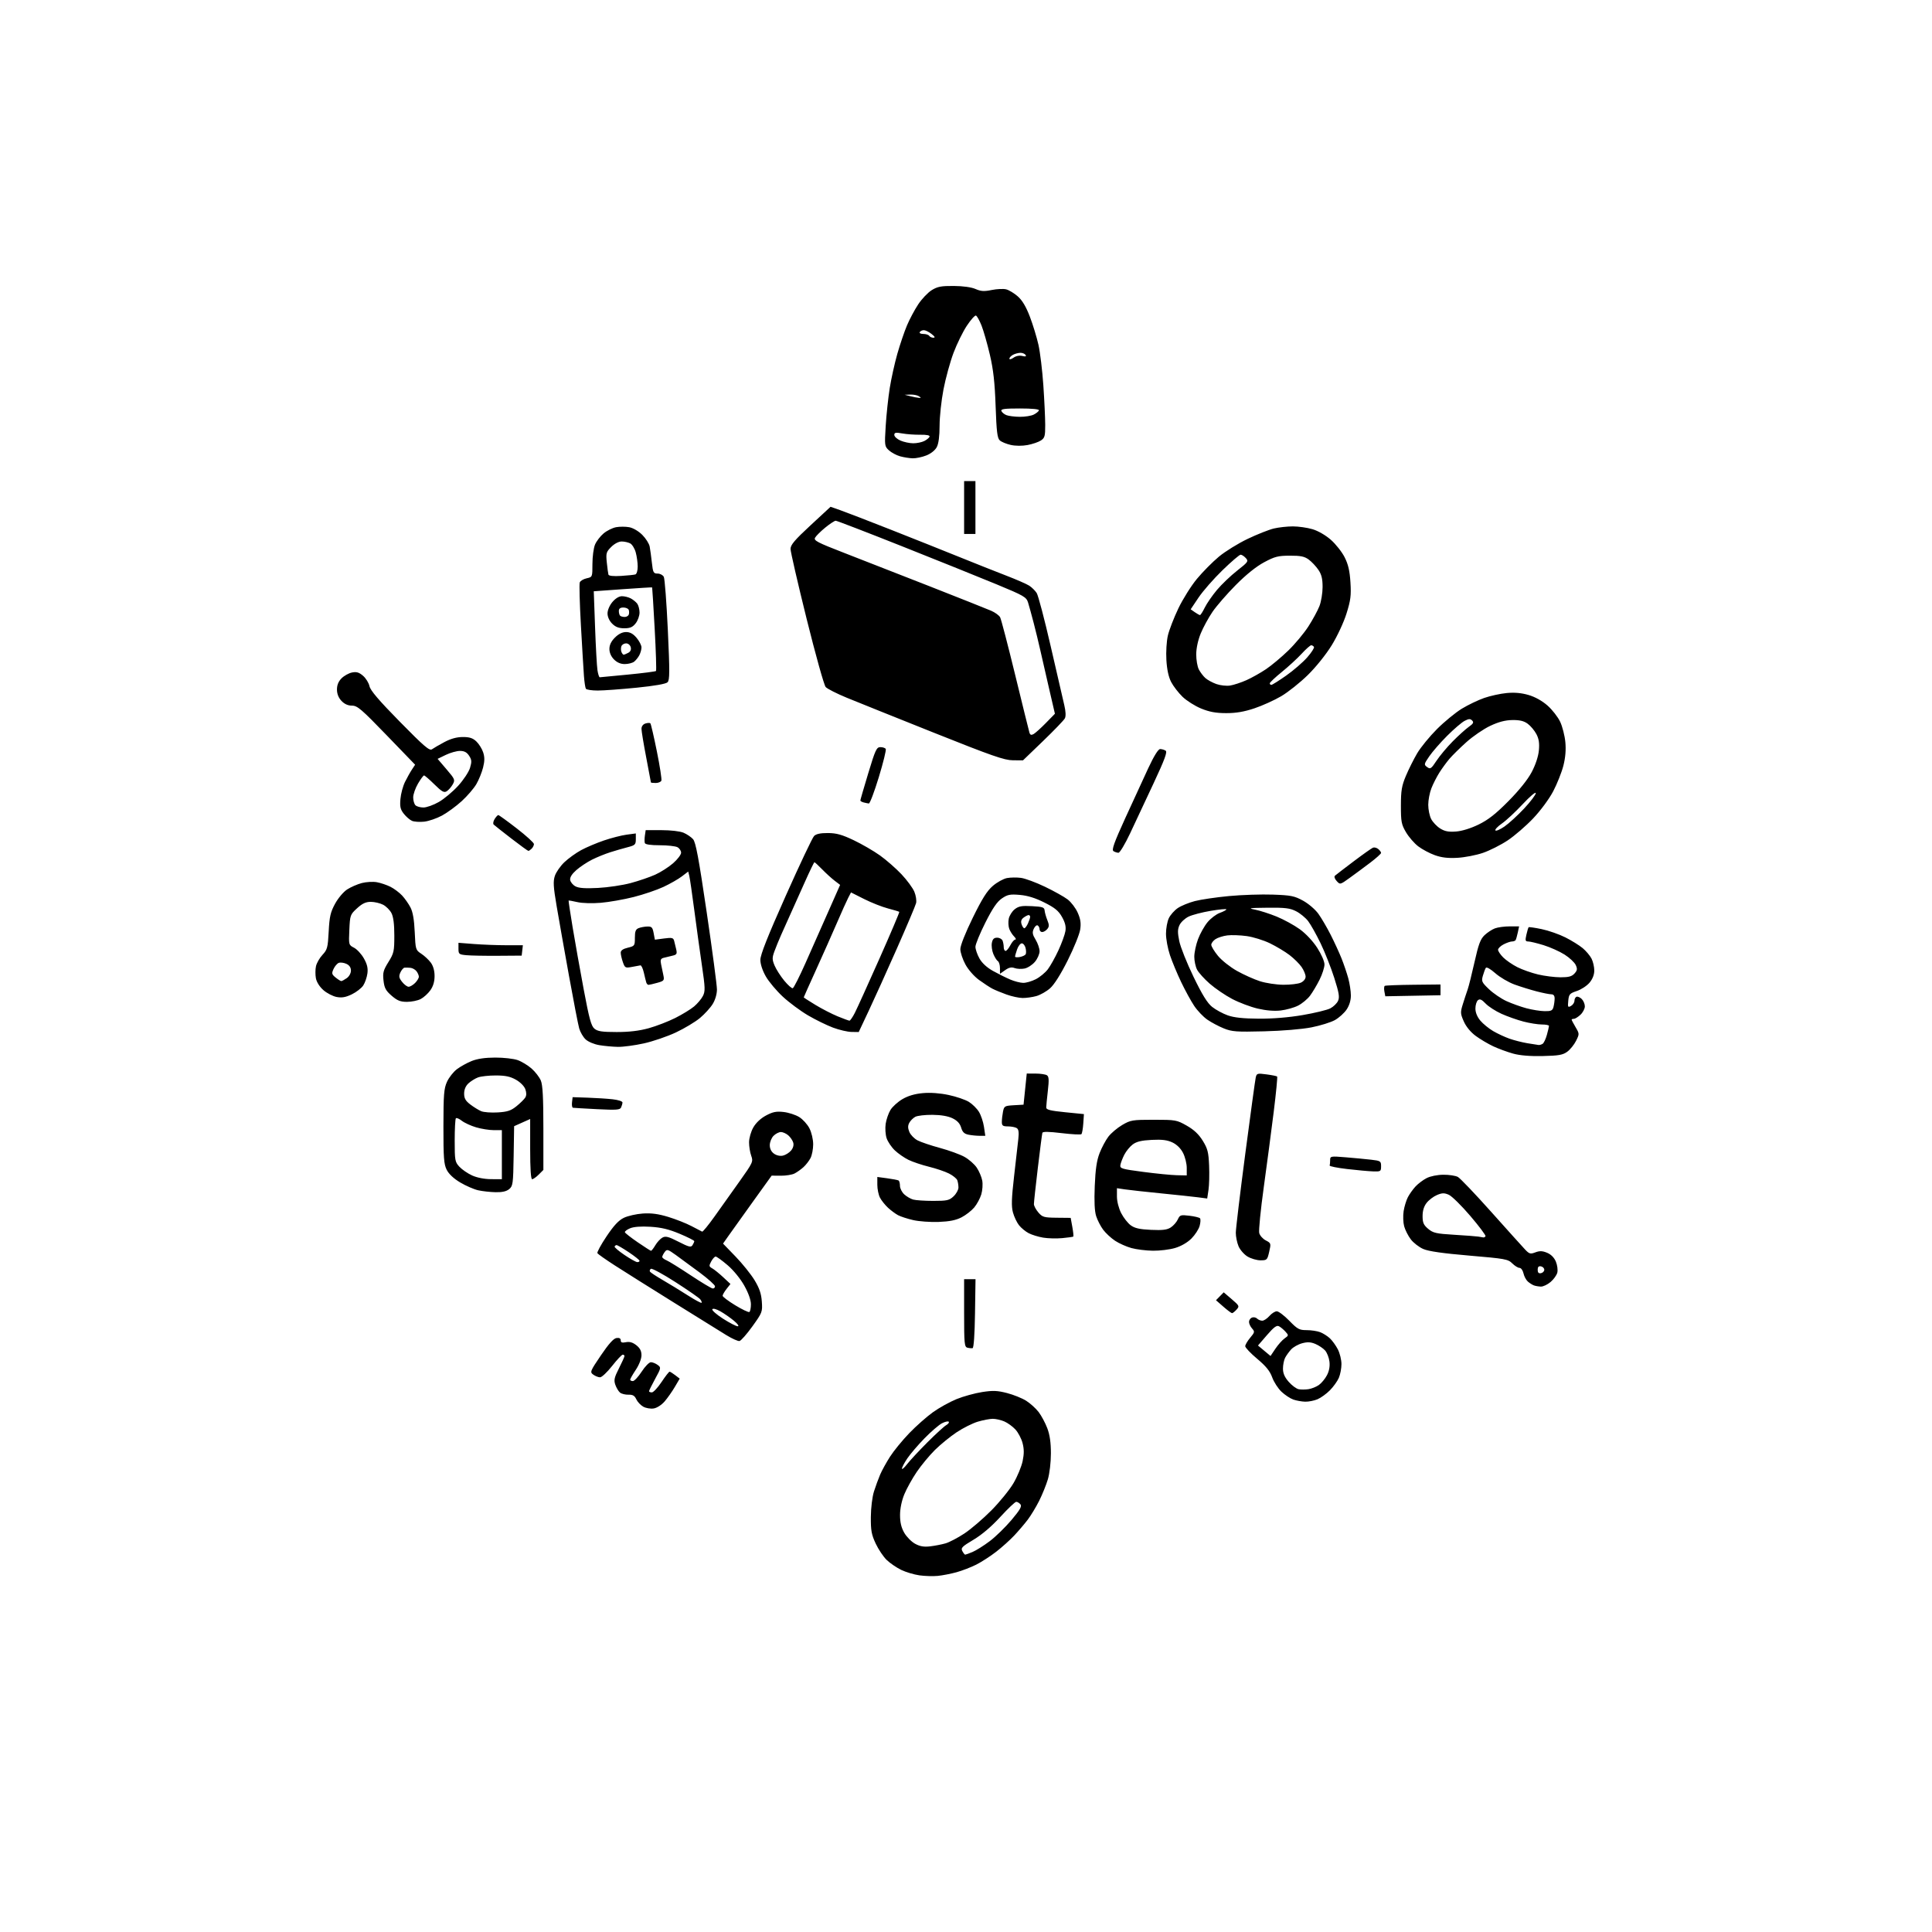 <svg version="1.1" xmlns="http://www.w3.org/2000/svg" xmlns:xlink="http://www.w3.org/1999/xlink" width="1024" height="1024" viewBox="0 0 1024 1024"><path stroke="none" fill="black" fill-rule="evenodd" d="M497.0,835.259C494.525,835.499 490.162,835.366 487.305,834.963C484.448,834.561 480.111,833.264 477.667,832.081C475.223,830.897 471.775,828.546 470.006,826.855C468.237,825.164 465.599,821.243 464.145,818.141C461.908,813.371 461.51,811.188 461.566,804.0C461.604,799.176 462.321,793.338 463.224,790.5C464.099,787.75 465.576,783.723 466.504,781.551C467.433,779.379 469.791,775.104 471.744,772.051C473.697,768.998 478.266,763.412 481.897,759.638C485.529,755.865 491.2,750.848 494.5,748.49C497.8,746.132 503.425,743.013 507.0,741.559C510.575,740.105 516.65,738.425 520.5,737.826C526.273,736.928 528.591,737.019 533.728,738.342C537.154,739.225 541.73,741.067 543.899,742.436C546.067,743.805 549.035,746.49 550.494,748.403C551.953,750.316 554.014,754.163 555.074,756.952C556.414,760.479 557.0,764.548 557.0,770.329C557.0,775.059 556.306,780.976 555.388,784.068C554.501,787.056 552.418,792.2 550.759,795.5C549.099,798.8 546.373,803.3 544.7,805.5C543.027,807.7 539.822,811.455 537.579,813.844C535.336,816.233 531.025,820.108 528.0,822.455C524.975,824.801 520.231,827.869 517.457,829.273C514.684,830.676 509.959,832.498 506.957,833.323C503.956,834.148 499.475,835.019 497.0,835.259zM511.567,824.0C511.841,824.0 513.6,823.358 515.477,822.574C517.354,821.79 521.454,819.212 524.589,816.845C527.724,814.478 532.917,809.42 536.129,805.604C540.641,800.244 541.717,798.364 540.862,797.333C540.253,796.6 539.248,796 538.628,796.001C538.007,796.001 534.212,799.596 530.194,803.989C525.531,809.088 520.384,813.465 515.964,816.091C509.908,819.688 509.167,820.443 510.055,822.102C510.613,823.146 511.294,824.0 511.567,824.0zM493.0,819.599C495.475,819.307 499.154,818.591 501.176,818.007C503.197,817.424 507.697,815.063 511.176,812.761C514.654,810.458 521.1,804.935 525.5,800.488C529.9,796.041 535.171,789.537 537.213,786.036C539.256,782.534 541.419,777.299 542.02,774.402C542.824,770.529 542.811,767.993 541.97,764.818C541.341,762.443 539.628,759.207 538.163,757.627C536.698,756.047 534.052,754.134 532.282,753.377C530.512,752.62 527.781,752.0 526.214,752.0C524.646,752.0 521.077,752.679 518.282,753.509C515.488,754.339 510.402,756.887 506.98,759.172C503.558,761.457 498.389,765.677 495.494,768.549C492.598,771.422 488.283,776.636 485.904,780.136C483.525,783.636 480.559,788.975 479.313,792.0C477.906,795.415 477.045,799.585 477.04,803.0C477.035,806.872 477.694,809.653 479.266,812.396C480.495,814.539 483.075,817.155 485.0,818.211C487.579,819.625 489.684,819.99 493.0,819.599zM480.804,776.011C482.287,774.092 487.1,768.917 491.5,764.511C495.9,760.105 500.4,755.99 501.5,755.367C502.6,754.744 503.204,753.924 502.843,753.544C502.482,753.163 500.863,753.537 499.246,754.373C497.63,755.209 493.482,758.782 490.03,762.314C486.578,765.845 482.459,770.662 480.877,773.018C479.294,775.374 478.024,777.796 478.054,778.4C478.083,779.005 479.321,777.93 480.804,776.011zM346.5,746.507C344.838,746.781 342.359,746.362 340.942,745.569C339.535,744.781 337.87,743.011 337.243,741.634C336.376,739.731 335.379,739.151 333.086,739.217C331.427,739.264 329.414,738.758 328.612,738.093C327.811,737.428 326.697,735.57 326.137,733.964C325.279,731.502 325.578,730.14 328.047,725.272C329.657,722.098 330.98,719.163 330.987,718.75C330.994,718.337 330.58,718.0 330.066,718.0C329.553,718.0 327.011,720.7 324.419,724.0C321.826,727.3 318.957,730.0 318.044,730.0C317.13,730.0 315.513,729.365 314.451,728.588C312.598,727.233 312.762,726.819 318.51,718.338C322.631,712.258 325.202,709.4 326.75,709.18C328.25,708.967 329.0,709.376 329.0,710.405C329.0,711.559 329.7,711.81 331.766,711.397C333.699,711.01 335.354,711.491 337.266,712.994C339.222,714.534 339.999,716.049 339.996,718.323C339.993,720.176 338.745,723.376 337.0,726.0C335.355,728.475 334.007,730.837 334.004,731.25C334.002,731.663 334.643,732.0 335.429,732.0C336.214,732.0 338.315,729.75 340.097,727.0C341.879,724.25 344.075,722.0 344.977,722.0C345.88,722.0 347.491,722.644 348.559,723.431C350.453,724.828 350.421,725.007 347.25,730.808C345.462,734.078 344.0,737.034 344.0,737.377C344.0,737.72 344.67,738.0 345.49,738.0C346.309,738.0 348.623,735.525 350.631,732.5C352.64,729.475 354.557,727.01 354.892,727.022C355.226,727.034 356.571,727.868 357.879,728.874L360.258,730.703L357.672,735.102C356.249,737.521 353.829,740.966 352.293,742.757C350.686,744.631 348.226,746.223 346.5,746.507zM691.782,742.921C689.977,742.878 687.15,742.372 685.5,741.798C683.85,741.224 681.018,739.352 679.206,737.639C677.395,735.925 675.18,732.493 674.284,730.012C673.082,726.683 670.997,724.109 666.328,720.191C662.847,717.272 660.0,714.269 660.0,713.518C660.0,712.768 661.179,710.752 662.621,709.039C665.056,706.145 665.127,705.797 663.621,704.133C662.729,703.148 662.0,701.576 662.0,700.64C662.0,699.703 662.705,698.667 663.567,698.336C664.429,698.005 665.644,698.244 666.267,698.867C666.89,699.49 668.129,700.0 669.02,700.0C669.91,700.0 671.618,698.875 672.813,697.5C674.009,696.125 675.777,695.007 676.743,695.016C677.71,695.024 680.682,697.274 683.348,700.016C687.694,704.483 688.646,705.0 692.533,705.0C694.918,705.0 698.137,705.48 699.685,706.067C701.233,706.653 703.556,708.116 704.847,709.317C706.138,710.517 708.051,713.17 709.097,715.21C710.144,717.251 711.0,720.753 711.0,722.992C711.0,725.232 710.379,728.512 709.619,730.282C708.86,732.052 706.722,735.029 704.869,736.898C703.016,738.767 700.052,740.904 698.282,741.648C696.512,742.391 693.587,742.964 691.782,742.921zM693.5,736.296C695.15,736.049 697.625,735.061 699.0,734.102C700.375,733.143 702.311,730.815 703.302,728.929C704.491,726.667 704.946,724.197 704.637,721.672C704.38,719.567 703.344,716.918 702.335,715.784C701.326,714.651 699.021,713.098 697.213,712.333C694.727,711.281 693.007,711.19 690.148,711.96C688.07,712.52 685.443,713.995 684.31,715.239C683.177,716.482 681.744,718.483 681.125,719.684C680.506,720.886 680.0,723.457 680.0,725.399C680.0,727.909 680.882,729.934 683.048,732.402C684.724,734.311 687.087,736.07 688.298,736.309C689.509,736.549 691.85,736.543 693.5,736.296zM675.998,714.837C677.425,712.712 679.613,710.259 680.86,709.386C683.054,707.849 683.069,707.734 681.325,705.806C680.333,704.711 678.798,703.427 677.912,702.953C676.677,702.292 675.191,703.378 671.529,707.621L666.755,713.15L670.079,715.925L673.403,718.7L675.998,714.837zM515.5,714.545C514.95,714.661 513.712,714.553 512.75,714.304C511.165,713.896 511.0,712.161 511.0,695.927L511.0,678.0L514.023,678.0L517.045,678.0L516.773,696.168C516.606,707.249 516.11,714.417 515.5,714.545zM391.945,710.77C391.15,710.921 388.025,709.522 385.0,707.66C381.975,705.797 369.375,697.975 357.0,690.276C344.625,682.578 330.604,673.765 325.842,670.693C321.08,667.621 316.939,664.71 316.639,664.225C316.339,663.739 318.509,659.735 321.461,655.326C325.34,649.531 327.891,646.797 330.664,645.46C332.774,644.443 337.289,643.422 340.698,643.192C345.195,642.889 348.893,643.38 354.173,644.984C358.175,646.2 363.711,648.385 366.475,649.841C369.239,651.297 371.791,652.626 372.147,652.793C372.502,652.961 375.453,649.363 378.703,644.799C381.954,640.234 387.925,631.843 391.972,626.152C399.073,616.165 399.29,615.691 398.165,612.581C397.524,610.808 397.007,607.59 397.016,605.429C397.026,603.229 398.016,599.773 399.266,597.575C400.661,595.125 403.191,592.745 406.0,591.242C409.612,589.309 411.451,588.942 415.319,589.378C417.969,589.677 421.696,590.885 423.6,592.062C425.504,593.239 427.948,595.938 429.031,598.061C430.143,600.241 431.0,603.918 431.0,606.51C431.0,609.034 430.368,612.314 429.595,613.8C428.822,615.285 427.135,617.456 425.845,618.625C424.555,619.794 422.437,621.299 421.138,621.97C419.839,622.641 416.573,623.173 413.881,623.152L408.986,623.114L399.243,636.663C393.884,644.114 388.088,652.218 386.362,654.671L383.224,659.132L389.862,665.999C393.513,669.776 398.05,675.426 399.945,678.553C402.508,682.785 403.491,685.681 403.785,689.87C404.168,695.336 404.022,695.719 398.785,702.997C395.818,707.12 392.74,710.618 391.945,710.77zM391.0,702.952C391.88,702.949 391.054,701.741 389.0,700.029C387.075,698.425 383.845,696.177 381.823,695.033C379.638,693.798 377.901,693.351 377.542,693.933C377.209,694.471 379.764,696.722 383.218,698.935C386.673,701.147 390.175,702.955 391.0,702.952zM397.184,695.386C397.633,695.109 398.0,693.264 398.0,691.287C398.0,689.035 396.688,685.347 394.489,681.414C392.439,677.748 388.754,673.236 385.631,670.568C382.69,668.056 379.846,666.0 379.311,666.0C378.776,666.0 377.714,667.165 376.952,668.589C375.703,670.924 375.758,671.285 377.513,672.267C378.584,672.867 381.191,674.972 383.307,676.945L387.154,680.534L385.077,683.175C383.935,684.627 383.0,686.25 383.0,686.782C383.0,687.314 386.008,689.58 389.684,691.82C393.36,694.059 396.735,695.664 397.184,695.386zM653.012,696.0C652.639,696.0 650.571,694.458 648.417,692.574L644.5,689.148L646.547,687.055L648.595,684.961L652.845,688.599C656.901,692.071 657.017,692.323 655.393,694.119C654.456,695.153 653.385,696.0 653.012,696.0zM371.831,690.502C372.081,690.252 371.754,689.408 371.105,688.626C370.455,687.844 364.551,683.751 357.983,679.53C351.415,675.31 345.575,672.145 345.004,672.497C344.434,672.85 344.204,673.521 344.493,673.988C344.781,674.455 347.826,676.463 351.259,678.45C354.692,680.437 360.623,684.064 364.439,686.509C368.255,688.955 371.582,690.751 371.831,690.502zM377.75,682.924C378.438,682.966 378.984,682.438 378.964,681.75C378.945,681.062 375.31,677.8 370.888,674.5C366.465,671.2 360.76,667.007 358.209,665.183C353.888,662.091 353.484,661.985 352.286,663.624C351.579,664.591 351.0,665.757 351.0,666.216C351.0,666.674 352.012,667.467 353.25,667.978C354.488,668.488 360.225,672.043 366.0,675.877C371.775,679.711 377.062,682.882 377.75,682.924zM816.673,681.921C815.478,681.878 813.825,681.594 813.0,681.291C812.175,680.987 810.738,680.076 809.807,679.266C808.875,678.456 807.827,676.489 807.477,674.896C807.127,673.303 806.181,672.0 805.375,672.0C804.569,672.0 802.834,670.925 801.52,669.611C799.296,667.386 797.727,667.102 778.815,665.499C764.82,664.313 757.222,663.227 754.392,662.007C752.132,661.034 749.139,658.722 747.74,656.869C746.341,655.016 744.761,651.894 744.229,649.932C743.697,647.97 743.573,644.37 743.953,641.932C744.333,639.494 745.354,636.15 746.221,634.5C747.089,632.85 748.907,630.306 750.262,628.847C751.617,627.387 754.25,625.403 756.113,624.438C758.086,623.415 761.796,622.662 765.0,622.634C768.025,622.607 771.494,623.135 772.709,623.806C773.924,624.477 781.848,632.783 790.318,642.263C798.788,651.743 806.864,660.715 808.264,662.199C810.551,664.624 811.112,664.784 813.781,663.776C816.072,662.912 817.496,662.963 819.999,664C822.076,664.86 823.748,666.547 824.64,668.681C825.407,670.516 825.752,673.139 825.408,674.511C825.063,675.883 823.446,678.13 821.814,679.503C820.182,680.876 817.869,681.964 816.673,681.921zM816.75,674.81C817.712,674.624 818.5,673.81 818.5,673.0C818.5,672.19 817.712,671.376 816.75,671.19C815.522,670.954 815.0,671.494 815.0,673.0C815.0,674.506 815.522,675.046 816.75,674.81zM337.75,668.946C338.438,668.976 338.988,668.663 338.972,668.25C338.957,667.837 336.37,665.779 333.222,663.676C330.075,661.572 327.163,659.885 326.75,659.926C326.337,659.966 325.887,660.324 325.75,660.72C325.613,661.115 327.975,663.116 331.0,665.165C334.025,667.215 337.062,668.916 337.75,668.946zM668.082,667.996C666.112,667.994 663.01,667.084 661.19,665.974C659.369,664.864 657.232,662.406 656.44,660.51C655.648,658.615 655.0,655.417 655.0,653.404C655.0,651.39 657.255,632.588 660.01,611.621C662.766,590.655 665.263,572.432 665.56,571.128C666.069,568.89 666.393,568.794 671.282,569.443C674.132,569.821 676.666,570.333 676.914,570.581C677.162,570.829 676.346,579.237 675.101,589.266C673.855,599.295 671.478,617.303 669.818,629.284C668.158,641.265 667.077,652.169 667.415,653.516C667.752,654.862 669.314,656.628 670.885,657.441C673.665,658.878 673.714,659.039 672.702,663.459C671.707,667.809 671.513,668 668.082,667.996zM345.034,662.942C345.328,662.974 346.364,661.653 347.337,660.007C348.309,658.361 350.021,656.524 351.142,655.924C352.803,655.035 354.373,655.446 359.639,658.147C365.112,660.954 366.241,661.234 367.034,659.98C367.548,659.166 367.976,658.204 367.985,657.843C367.993,657.482 364.512,655.723 360.25,653.935C354.529,651.535 350.475,650.561 344.765,650.214C339.778,649.912 335.946,650.194 333.977,651.009C332.298,651.705 331.054,652.659 331.212,653.129C331.371,653.599 334.425,655.986 338.0,658.434C341.575,660.881 344.74,662.91 345.034,662.942zM611.068,662.911C607.456,662.861 602.33,662.225 599.678,661.496C597.026,660.767 593.125,659.025 591.009,657.625C588.893,656.224 586.056,653.598 584.705,651.789C583.353,649.98 581.684,646.742 580.995,644.594C580.143,641.937 579.902,636.822 580.242,628.594C580.608,619.714 581.287,615.089 582.797,611.191C583.928,608.271 586.026,604.343 587.46,602.463C588.894,600.583 592.19,597.797 594.784,596.272C599.23,593.659 600.186,593.5 611.5,593.5C623.086,593.5 623.689,593.607 628.983,596.61C632.833,598.794 635.364,601.176 637.483,604.61C640.077,608.814 640.55,610.665 640.855,617.807C641.05,622.376 640.902,628.167 640.526,630.676L639.842,635.237L635.171,634.624C632.602,634.287 623.75,633.34 615.5,632.52C607.25,631.699 598.587,630.746 596.25,630.401L592.0,629.773L592.0,634.175C592.0,636.768 592.924,640.385 594.25,642.98C595.487,645.401 597.768,648.307 599.318,649.437C601.457,650.997 604.047,651.578 610.081,651.852C616.25,652.132 618.592,651.842 620.559,650.554C621.951,649.641 623.616,647.742 624.258,646.333C625.343,643.951 625.772,643.813 630.386,644.359C633.114,644.682 635.656,645.296 636.034,645.723C636.413,646.151 636.322,647.96 635.834,649.744C635.346,651.528 633.387,654.547 631.481,656.453C629.357,658.577 626.007,660.514 622.826,661.459C619.972,662.307 614.681,662.96 611.068,662.911zM563.0,656.232C559.975,656.513 555.431,656.398 552.903,655.976C550.375,655.554 546.927,654.496 545.241,653.625C543.556,652.753 541.238,650.847 540.092,649.389C538.945,647.932 537.501,644.885 536.883,642.619C536.001,639.388 536.129,635.267 537.478,623.5C538.424,615.25 539.44,606.315 539.736,603.644C540.127,600.125 539.893,598.546 538.887,597.909C538.124,597.426 536.038,597.024 534.25,597.015C531.5,597.002 531.0,596.635 531.0,594.625C531.0,593.319 531.277,590.865 531.615,589.173C532.196,586.27 532.52,586.08 537.365,585.798L542.5,585.5L543.35,577.25L544.2,569.0L548.85,569.015C551.408,569.024 554.114,569.419 554.864,569.895C555.944,570.579 556.052,572.292 555.383,578.129C554.919,582.183 554.53,586.175 554.52,587.0C554.504,588.169 556.706,588.721 564.5,589.5L574.5,590.5L574.162,595.5C573.976,598.25 573.526,600.784 573.162,601.131C572.798,601.478 568.065,601.228 562.644,600.576C555.786,599.751 552.692,599.711 552.473,600.445C552.3,601.025 551.22,609.375 550.073,619.0C548.926,628.625 547.99,637.262 547.994,638.194C547.997,639.126 549.057,641.118 550.349,642.62C552.5,645.12 553.324,645.357 560.09,645.425L567.481,645.5L568.358,650.299C568.84,652.939 569.069,655.239 568.867,655.411C568.665,655.582 566.025,655.952 563.0,656.232zM786.191,655.864C786.571,655.939 787.095,655.656 787.354,655.236C787.614,654.815 783.992,649.978 779.306,644.486C774.619,638.993 769.477,633.934 767.88,633.242C765.506,632.214 764.367,632.237 761.655,633.371C759.829,634.134 757.36,635.998 756.168,637.514C754.712,639.365 754.0,641.674 754.0,644.546C754.0,648.057 754.53,649.268 756.959,651.312C759.569,653.508 761.192,653.879 770.709,654.451C776.644,654.809 782.4,655.242 783.5,655.414C784.6,655.587 785.811,655.789 786.191,655.864zM497.5,647.646C493.1,647.811 487.025,647.375 484.0,646.676C480.975,645.978 477.375,644.81 476.0,644.081C474.625,643.352 472.222,641.573 470.661,640.128C469.099,638.683 467.187,636.285 466.411,634.8C465.635,633.314 465.0,630.235 465.0,627.956L465.0,623.812L470.25,624.52C473.137,624.91 475.837,625.429 476.25,625.673C476.663,625.918 477.0,627.199 477.0,628.52C477.0,629.841 478.004,631.857 479.23,633C480.457,634.142 482.594,635.397 483.98,635.789C485.366,636.18 490.176,636.5 494.669,636.5C501.939,636.5 503.123,636.233 505.419,634.076C506.839,632.742 508.0,630.642 508.0,629.407C508.0,628.173 507.719,626.433 507.377,625.539C507.034,624.646 505.064,623.053 502.998,621.999C500.933,620.946 496.151,619.323 492.372,618.393C488.592,617.463 483.7,615.82 481.5,614.743C479.3,613.666 476.046,611.403 474.269,609.714C472.492,608.026 470.533,605.115 469.917,603.247C469.3,601.379 469.079,597.957 469.426,595.642C469.773,593.328 470.916,590.023 471.966,588.296C473.016,586.57 475.875,583.985 478.321,582.552C481.302,580.805 484.864,579.76 489.133,579.379C493.188,579.018 498.157,579.377 502.818,580.366C506.843,581.221 511.657,582.861 513.517,584.011C515.377,585.16 517.782,587.541 518.862,589.3C519.941,591.06 521.14,594.638 521.526,597.25L522.227,602.0L519.239,602.0C517.595,602.0 514.926,601.735 513.307,601.411C511.091,600.968 510.133,600.041 509.432,597.661C508.79,595.485 507.37,593.947 504.872,592.726C502.507,591.57 498.8,590.929 494.224,590.886C490.363,590.85 486.269,591.321 485.125,591.933C483.981,592.545 482.548,593.976 481.939,595.114C481.125,596.636 481.138,597.918 481.988,599.972C482.624,601.507 484.574,603.51 486.322,604.423C488.07,605.335 493.406,607.137 498.179,608.427C502.952,609.717 508.785,611.836 511.14,613.136C513.496,614.436 516.442,617.013 517.687,618.862C518.932,620.711 520.245,623.792 520.605,625.708C520.965,627.625 520.739,630.929 520.103,633.051C519.467,635.174 517.777,638.3 516.348,639.999C514.918,641.698 511.893,644.046 509.624,645.217C506.659,646.747 503.251,647.43 497.5,647.646zM262.639,631.893C259.813,631.834 255.66,631.372 253.41,630.866C251.161,630.36 246.886,628.495 243.91,626.723C240.461,624.668 237.866,622.232 236.752,620.0C235.264,617.022 235.006,613.591 235.024,597.0C235.041,580.118 235.295,576.947 236.913,573.384C237.941,571.12 240.294,568.12 242.141,566.717C243.989,565.315 247.525,563.354 250.0,562.359C253.014,561.149 257.142,560.547 262.5,560.536C266.9,560.527 272.226,561.126 274.336,561.866C276.445,562.606 279.775,564.62 281.735,566.34C283.694,568.061 285.906,570.924 286.649,572.702C287.645,575.087 288.0,581.733 288.0,598.013L288.0,620.091L285.545,622.545C284.195,623.895 282.62,625.0 282.045,625.0C281.362,625.0 281.0,619.479 281.0,609.049L281.0,593.098L276.75,594.999L272.5,596.901L272.245,612.7C272.008,627.378 271.841,628.624 269.884,630.25C268.43,631.459 266.188,631.967 262.639,631.893zM260.25,624.978L266.0,625.0L266.0,612.0L266.0,599.0L261.682,599.0C259.306,599.0 255.093,598.326 252.319,597.502C249.545,596.678 246.148,595.118 244.771,594.035C243.394,592.952 241.983,592.351 241.634,592.699C241.285,593.048 241.0,598.368 241.0,604.521C241.0,615.063 241.144,615.863 243.496,618.401C244.869,619.882 247.906,621.963 250.246,623.025C252.838,624.202 256.746,624.965 260.25,624.978zM623.75,622.889L629.0,623.0L629.0,618.96C629.0,616.738 628.122,613.2 627.05,611.098C625.818,608.682 623.749,606.634 621.431,605.534C618.682,604.23 615.925,603.886 610.432,604.164C605.03,604.436 602.383,605.07 600.369,606.574C598.867,607.695 596.85,610.163 595.888,612.057C594.926,613.951 593.996,616.4 593.82,617.5C593.526,619.34 594.498,619.631 606.0,621.139C612.875,622.041 620.862,622.828 623.75,622.889zM727.75,620.86C725.413,620.783 719.225,620.221 714.0,619.61C708.775,619 704.612,618.163 704.75,617.75C704.888,617.337 705.0,616.035 705.0,614.856C705.0,612.783 705.272,612.735 713.25,613.389C717.788,613.761 723.862,614.337 726.75,614.67C731.72,615.243 732.0,615.428 732.0,618.138C732.0,620.86 731.793,620.993 727.75,620.86zM415.0,612.492C416.375,612.175 418.298,610.971 419.273,609.818C420.373,608.517 420.815,606.92 420.436,605.611C420.101,604.45 418.915,602.712 417.802,601.75C416.689,600.788 414.928,600.0 413.889,600.0C412.85,600.0 411.1,600.9 410.0,602.0C408.9,603.1 408.0,605.324 408.0,606.943C408.0,608.857 408.787,610.443 410.25,611.478C411.612,612.441 413.487,612.841 415.0,612.492zM263.832,589.607C268.991,589.289 270.828,588.679 273.751,586.314C275.724,584.717 277.808,582.666 278.381,581.758C279.078,580.652 279.1,579.185 278.446,577.326C277.877,575.708 275.802,573.602 273.484,572.289C270.461,570.577 267.888,570.029 262.815,570.016C259.138,570.007 254.863,570.48 253.315,571.067C251.767,571.653 249.488,573.082 248.25,574.241C246.804,575.596 246.0,577.519 246.0,579.623C246.0,582.149 246.75,583.471 249.28,585.4C251.084,586.776 253.671,588.373 255.03,588.949C256.388,589.525 260.349,589.821 263.832,589.607zM329.18,587.0C328.607,588.263 326.608,588.403 316.5,587.886C309.9,587.548 304.133,587.21 303.684,587.136C303.235,587.061 303.01,585.767 303.184,584.26L303.5,581.52L311.5,581.789C315.9,581.938 321.863,582.323 324.75,582.645C327.724,582.977 329.97,583.722 329.93,584.365C329.891,584.989 329.554,586.175 329.18,587.0zM817.68,559.727C810.995,559.877 805.612,559.433 802.0,558.435C798.975,557.599 794.25,555.866 791.5,554.584C788.75,553.302 784.548,550.815 782.163,549.058C779.474,547.076 777.075,544.163 775.849,541.392C774.018,537.253 773.98,536.575 775.339,532.211C776.145,529.62 777.284,526.15 777.87,524.5C778.456,522.85 780.106,516.267 781.537,509.871C783.629,500.52 784.664,497.74 786.819,495.684C788.294,494.278 790.767,492.649 792.315,492.064C793.863,491.479 797.387,491.0 800.145,491.0L805.159,491.0L804.462,494.25C804.078,496.038 803.566,497.837 803.323,498.25C803.081,498.663 802.211,499.0 801.391,499.0C800.571,499.0 798.573,499.687 796.95,500.526C795.328,501.365 794.0,502.653 794.0,503.389C794.0,504.125 795.234,505.961 796.742,507.47C798.251,508.978 801.617,511.292 804.223,512.613C806.829,513.934 811.783,515.679 815.231,516.492C818.679,517.305 824.018,517.977 827.095,517.985C831.436,517.997 833.096,517.551 834.504,515.996C836.005,514.336 836.121,513.561 835.175,511.484C834.546,510.105 831.887,507.615 829.266,505.952C826.645,504.289 821.64,502.044 818.145,500.964C814.649,499.884 810.984,499.0 810,499.0C808.464,499.0 808.325,498.494 809.018,495.421C809.462,493.452 809.995,491.672 810.202,491.465C810.409,491.257 813.541,491.707 817.162,492.465C820.782,493.222 826.435,495.2 829.723,496.86C833.011,498.52 837.135,501.084 838.887,502.558C840.639,504.032 842.731,506.512 843.536,508.069C844.341,509.627 845.0,512.464 845.0,514.374C845.0,516.629 844.114,518.899 842.474,520.849C841.085,522.5 838.066,524.478 835.765,525.245C831.963,526.512 831.549,526.982 831.215,530.412C830.884,533.812 831.027,534.084 832.666,533.167C833.666,532.607 834.488,531.367 834.492,530.411C834.497,529.454 835.01,528.501 835.634,528.291C836.258,528.082 837.495,528.638 838.384,529.527C839.273,530.416 840.0,532.157 840.0,533.397C840.0,534.637 838.958,536.63 837.686,537.826C836.413,539.022 834.838,540.0 834.186,540.0C833.533,540.0 833.0,540.199 833.0,540.443C833.0,540.686 833.94,542.479 835.09,544.427C837.143,547.908 837.148,548.033 835.34,551.67C834.328,553.706 832.231,556.3 830.68,557.435C828.331,559.155 826.16,559.538 817.68,559.727zM327.5,554.861C324.75,554.808 320.311,554.398 317.635,553.949C314.88,553.487 311.735,552.16 310.384,550.891C309.071,549.658 307.541,547.04 306.984,545.074C306.427,543.108 303.977,530.475 301.538,517.0C299.1,503.525 296.163,486.939 295.011,480.142C293.288,469.98 293.125,467.153 294.09,464.227C294.736,462.269 297.001,459.017 299.122,456.998C301.244,454.98 305.228,452.105 307.976,450.61C310.724,449.114 316.183,446.798 320.107,445.464C324.031,444.129 329.438,442.746 332.121,442.39L337.0,441.742L337.0,444.833C337.0,447.63 336.597,448.027 332.75,449.017C330.413,449.618 326.25,450.823 323.5,451.693C320.75,452.564 316.379,454.338 313.787,455.636C311.195,456.934 307.46,459.414 305.487,461.146C303.129,463.216 302.002,465.007 302.2,466.373C302.365,467.515 303.625,469.05 305.0,469.783C306.794,470.74 310.182,470.977 317.0,470.622C322.225,470.35 329.99,469.192 334.256,468.048C338.522,466.905 344.372,464.906 347.256,463.607C350.14,462.308 354.413,459.58 356.75,457.545C359.087,455.509 361.0,452.995 361.0,451.957C361.0,450.919 360.13,449.605 359.066,449.035C358.002,448.466 353.764,448.0 349.649,448.0C344.862,448.0 342.027,447.582 341.78,446.84C341.567,446.202 341.581,444.402 341.81,442.84L342.227,440.0L350.646,440.0C355.508,440.0 360.424,440.575 362.282,441.362C364.052,442.111 366.323,443.648 367.329,444.777C368.766,446.391 370.318,454.706 374.579,483.621C377.56,503.855 379.998,522.23 379.995,524.455C379.992,526.89 379.096,529.952 377.745,532.148C376.51,534.154 373.475,537.488 371.0,539.558C368.525,541.627 362.796,545.066 358.268,547.2C353.741,549.333 346.091,551.952 341.268,553.018C336.446,554.084 330.25,554.914 327.5,554.861zM815.5,553.868C816.05,553.924 817.012,553.639 817.639,553.235C818.265,552.831 819.275,550.7 819.883,548.5C820.491,546.3 820.991,544.163 820.994,543.75C820.997,543.337 819.295,543.0 817.21,543.0C815.126,543.0 810.747,542.304 807.48,541.453C804.213,540.602 798.987,538.76 795.868,537.36C792.749,535.961 788.952,533.515 787.429,531.926C785.312,529.716 784.348,529.296 783.33,530.141C782.599,530.748 782.0,532.73 782.0,534.546C782.0,536.643 782.95,538.975 784.605,540.943C786.038,542.646 789.091,545.141 791.388,546.487C793.686,547.834 797.576,549.645 800.033,550.512C802.49,551.379 806.75,552.466 809.5,552.927C812.25,553.389 814.95,553.812 815.5,553.868zM326.881,547.0C333.505,547.0 338.835,546.364 343.841,544.977C347.857,543.864 354.191,541.418 357.917,539.542C361.643,537.665 366.128,534.922 367.882,533.446C369.636,531.97 371.73,529.488 372.535,527.932C373.838,525.413 373.784,523.638 372.047,511.801C370.974,504.485 369.153,491.3 368,482.5C366.848,473.7 365.649,465.474 365.337,464.22L364.768,461.94L361.378,464.525C359.514,465.947 355.143,468.442 351.665,470.069C348.188,471.697 341.088,474.108 335.889,475.427C330.689,476.745 322.85,478.127 318.467,478.497C313.912,478.882 308.585,478.729 306.027,478.141C303.567,477.575 301.472,477.2 301.371,477.306C301.27,477.413 302.232,483.8 303.508,491.5C304.784,499.2 307.433,514.05 309.394,524.5C312.313,540.048 313.348,543.818 315.091,545.25C316.794,546.649 319.16,547.0 326.881,547.0zM451.319,546.948C449.219,546.919 444.8,545.886 441.5,544.652C438.2,543.418 432.249,540.504 428.275,538.175C424.302,535.847 418.3,531.395 414.938,528.282C411.576,525.169 407.518,520.345 405.922,517.561C404.14,514.455 403.015,511.047 403.009,508.739C403.003,506.059 406.864,496.313 416.444,474.831C423.838,458.25 430.605,443.967 431.482,443.092C432.578,441.997 434.867,441.51 438.811,441.531C443.325,441.556 446.225,442.36 452.434,445.308C456.773,447.369 463.062,451.013 466.411,453.406C469.76,455.8 474.883,460.283 477.797,463.369C480.71,466.454 483.78,470.623 484.619,472.631C485.459,474.64 485.874,477.366 485.542,478.688C485.21,480.011 480.619,490.859 475.34,502.796C470.06,514.733 463.355,529.562 460.44,535.75L455.139,547.0L451.319,546.948zM670.0,546.623C655.311,546.991 652.965,546.82 648.624,545.067C645.943,543.984 642.009,541.892 639.882,540.418C637.755,538.944 634.629,535.66 632.934,533.119C631.239,530.579 628.132,524.9 626.029,520.5C623.926,516.1 621.26,509.686 620.103,506.246C618.946,502.806 618.0,497.699 618.0,494.897C618.0,492.095 618.677,488.384 619.505,486.651C620.332,484.918 622.47,482.509 624.255,481.298C626.04,480.087 630.104,478.42 633.287,477.593C636.47,476.767 644.626,475.568 651.412,474.93C658.197,474.292 668.643,473.946 674.625,474.162C684.275,474.509 686.081,474.872 690.659,477.386C693.528,478.961 697.136,482.057 698.787,484.359C700.419,486.637 703.353,491.65 705.305,495.5C707.258,499.35 709.843,504.975 711.049,508.0C712.256,511.025 713.858,515.75 714.61,518.5C715.361,521.25 715.982,525.346 715.988,527.602C715.996,530.232 715.182,532.919 713.72,535.087C712.467,536.947 709.683,539.455 707.536,540.66C705.388,541.865 699.776,543.606 695.065,544.53C690.062,545.511 679.639,546.381 670.0,546.623zM450.23,540.976C450.631,540.989 451.913,539.131 453.079,536.846C454.244,534.561 460.098,521.656 466.087,508.168C472.077,494.679 476.825,483.492 476.64,483.306C476.454,483.121 473.76,482.307 470.652,481.498C467.544,480.688 461.862,478.445 458.026,476.513L451.051,473.001L449.538,475.927C448.705,477.537 446.023,483.499 443.577,489.177C441.13,494.855 436.175,506 432.564,513.944C428.954,521.888 426.0,528.493 426.0,528.622C426.0,528.75 428.788,530.549 432.195,532.619C435.602,534.688 440.89,537.41 443.945,538.667C447,539.924 449.828,540.963 450.23,540.976zM667.151,539.922C674.553,539.972 683.04,539.275 690.426,538.013C696.819,536.92 703.408,535.323 705.068,534.465C706.728,533.606 708.582,531.816 709.188,530.486C710.086,528.515 709.716,526.264 707.18,518.285C705.469,512.903 702.218,504.675 699.956,500.0C697.693,495.325 694.726,490.033 693.363,488.241C692,486.448 689.128,484.086 686.982,482.991C683.717,481.325 681.235,481.018 671.79,481.112C662.123,481.208 661.171,481.353 665.171,482.122C667.739,482.616 672.914,484.277 676.671,485.813C680.427,487.35 685.932,490.362 688.904,492.508C692.097,494.813 695.881,498.843 698.154,502.359C700.346,505.751 702.0,509.548 702.0,511.188C702.0,512.771 700.825,516.414 699.388,519.283C697.952,522.152 695.676,525.967 694.33,527.759C692.985,529.552 690.144,531.906 688.016,532.992C685.889,534.077 681.752,535.24 678.824,535.577C675.39,535.971 671.055,535.616 666.613,534.577C662.826,533.691 656.741,531.396 653.092,529.479C649.443,527.561 644.092,523.924 641.202,521.396C638.312,518.867 635.284,515.516 634.474,513.949C633.663,512.382 633.0,509.294 633.0,507.087C633.0,504.88 633.891,500.696 634.98,497.788C636.069,494.879 638.331,490.837 640.007,488.805C641.684,486.772 644.618,484.544 646.528,483.854C648.437,483.163 650.0,482.324 650.0,481.988C650.0,481.653 646.288,481.997 641.75,482.754C637.212,483.51 631.925,484.887 630.0,485.814C628.075,486.741 625.908,488.748 625.184,490.274C624.136,492.484 624.104,494.212 625.028,498.774C625.666,501.923 629.061,510.435 632.572,517.689C637.212,527.278 639.915,531.645 642.471,533.685C644.406,535.228 648.128,537.245 650.744,538.168C654.082,539.345 658.974,539.868 667.151,539.922zM818.633,535.934C822.103,535.989 822.864,535.639 823.37,533.75C823.701,532.513 823.979,530.487 823.986,529.25C823.995,527.75 823.404,527.0 822.21,527.0C821.226,527.0 817.738,526.305 814.46,525.455C811.182,524.605 805.904,522.967 802.73,521.814C799.557,520.661 794.977,517.972 792.553,515.837C789.906,513.507 787.884,512.378 787.493,513.011C787.135,513.591 786.436,515.479 785.941,517.206C785.113,520.092 785.38,520.671 789.213,524.318C791.509,526.501 795.662,529.329 798.443,530.601C801.224,531.874 805.975,533.58 809.0,534.392C812.025,535.204 816.36,535.898 818.633,535.934zM215.716,531.0C212.209,531.0 210.582,530.35 207.572,527.748C204.463,525.061 203.717,523.668 203.272,519.722C202.806,515.591 203.156,514.268 205.867,509.907C208.771,505.235 209.0,504.211 209.0,495.884C209.0,489.81 208.509,485.951 207.483,483.967C206.649,482.354 204.646,480.351 203.033,479.517C201.419,478.683 198.495,478.0 196.535,478.0C193.873,478.0 192.028,478.864 189.247,481.413C185.629,484.729 185.512,485.053 185.159,492.834C184.798,500.785 184.816,500.854 187.658,502.323C189.233,503.138 191.583,505.692 192.879,507.999C194.62,511.097 195.105,513.18 194.732,515.959C194.455,518.029 193.464,520.888 192.531,522.313C191.598,523.737 188.876,525.85 186.483,527.008C183.227,528.584 181.203,528.941 178.448,528.424C176.423,528.044 173.258,526.409 171.414,524.79C169.394,523.017 167.813,520.517 167.434,518.502C167.089,516.662 167.108,513.783 167.477,512.105C167.845,510.427 169.402,507.711 170.935,506.07C173.475,503.351 173.767,502.25 174.214,493.699C174.627,485.803 175.163,483.472 177.589,479.014C179.2,476.053 182.023,472.708 183.986,471.432C185.919,470.177 189.419,468.646 191.765,468.032C194.11,467.418 197.71,467.22 199.765,467.593C201.819,467.965 205.075,469.068 207.0,470.044C208.925,471.019 211.686,473.096 213.136,474.658C214.586,476.221 216.585,479.075 217.58,481.0C218.82,483.4 219.522,487.485 219.814,494.0C220.231,503.29 220.308,503.544 223.287,505.5C224.962,506.6 227.233,508.72 228.333,510.212C229.619,511.956 230.333,514.494 230.333,517.323C230.333,520.281 229.597,522.757 228.088,524.877C226.853,526.611 224.55,528.698 222.971,529.515C221.391,530.332 218.127,531.0 215.716,531.0zM542.0,528.958C540.075,528.942 536.234,528.112 533.465,527.114C530.696,526.117 527.321,524.721 525.965,524.013C524.609,523.306 521.447,521.237 518.937,519.416C516.312,517.511 513.234,514.008 511.687,511.167C510.209,508.451 509.0,504.8 509.0,503.053C509.0,501.167 511.673,494.422 515.58,486.448C520.552,476.301 523.158,472.165 526.243,469.524C528.488,467.602 531.856,465.742 533.726,465.392C535.596,465.041 538.937,464.996 541.149,465.293C543.361,465.59 549.07,467.703 553.835,469.989C558.601,472.276 564.016,475.302 565.869,476.715C567.722,478.127 570.128,481.295 571.215,483.754C572.709,487.13 573.03,489.317 572.525,492.682C572.158,495.132 569.195,502.455 565.942,508.953C562.202,516.425 558.746,521.894 556.541,523.83C554.624,525.513 551.355,527.363 549.277,527.94C547.2,528.517 543.925,528.975 542.0,528.958zM748.872,527.776L734.243,528.052L733.756,525.502C733.488,524.1 733.579,522.76 733.96,522.525C734.34,522.29 741.142,522.029 749.075,521.944L763.5,521.79L763.5,524.645L763.5,527.5L748.872,527.776zM420.182,523.773C420.716,523.595 423.746,517.611 426.916,510.475C430.086,503.339 435.514,491.089 438.979,483.253L445.278,469.007L442.389,466.808C440.8,465.598 437.831,462.897 435.79,460.804C433.75,458.712 431.895,457.0 431.668,457.0C431.442,457.0 429.102,461.837 426.469,467.75C423.836,473.663 420.456,481.2 418.957,484.5C417.459,487.8 415.238,492.75 414.022,495.5C412.806,498.25 411.186,502.221 410.423,504.325C409.222,507.635 409.238,508.634 410.539,511.748C411.366,513.727 413.656,517.315 415.627,519.721C417.599,522.127 419.649,523.95 420.182,523.773zM216.573,523.0C217.358,523.0 218.9,522.1 220.0,521.0C221.1,519.9 222.0,518.411 222.0,517.691C222.0,516.971 221.438,515.654 220.75,514.764C220.062,513.874 218.6,513.061 217.5,512.957C216.4,512.854 215.01,512.822 214.411,512.885C213.811,512.948 212.822,514.094 212.213,515.432C211.299,517.439 211.458,518.312 213.125,520.432C214.236,521.844 215.787,523.0 216.573,523.0zM343.719,521.994C343.289,521.997 342.761,521.438 342.546,520.75C342.331,520.062 341.745,517.7 341.246,515.5C340.746,513.3 339.923,511.573 339.418,511.662C338.913,511.751 336.87,512.128 334.878,512.499C331.463,513.136 331.192,512.99 330.128,509.938C329.508,508.158 329.0,505.913 329.0,504.95C329.0,503.752 330.185,502.915 332.75,502.303C336.372,501.437 336.5,501.257 336.5,497.055C336.5,493.63 336.926,492.536 338.5,491.922C339.6,491.492 341.687,491.109 343.139,491.07C345.386,491.01 345.876,491.523 346.439,494.528L347.101,498.055L351.947,497.413C356.138,496.857 356.861,497.022 357.303,498.635C357.584,499.661 358.087,501.727 358.42,503.228C358.948,505.6 358.667,506.035 356.263,506.571C354.744,506.909 352.665,507.414 351.645,507.694C350.185,508.093 349.919,508.818 350.395,511.101C350.728,512.695 351.274,515.315 351.61,516.923C352.176,519.637 351.944,519.922 348.36,520.917C346.237,521.507 344.148,521.991 343.719,521.994zM680.203,521.946C683.89,521.976 688.052,521.478 689.453,520.839C690.963,520.151 692.0,518.854 692.0,517.651C692.0,516.536 691.053,514.246 689.896,512.562C688.739,510.878 685.863,508.023 683.505,506.217C681.148,504.411 676.454,501.595 673.075,499.958C669.696,498.321 664.134,496.6 660.716,496.132C657.297,495.665 652.702,495.506 650.504,495.779C648.306,496.053 645.494,496.941 644.254,497.753C643.014,498.565 642.0,499.919 642.0,500.762C642.0,501.605 643.597,504.243 645.55,506.626C647.502,509.008 652.042,512.603 655.638,514.614C659.235,516.626 664.725,519.086 667.839,520.082C670.952,521.078 676.516,521.917 680.203,521.946zM542.29,520.944C543.824,520.975 546.836,520.104 548.982,519.009C551.128,517.914 554,515.552 555.364,513.759C556.727,511.967 559.262,507.43 560.996,503.677C562.731,499.924 564.393,495.353 564.691,493.519C565.078,491.129 564.57,489.007 562.894,486.025C561.042,482.73 559.096,481.134 553.528,478.345C548.713,475.933 544.611,474.664 540.5,474.315C535.332,473.876 534.017,474.135 531.015,476.182C528.468,477.92 526.114,481.368 522.265,489C519.369,494.742 517.0,500.517 517.0,501.834C517.0,503.15 517.961,505.938 519.137,508.029C520.507,510.467 523.107,512.848 526.385,514.665C529.196,516.224 533.297,518.262 535.498,519.194C537.699,520.126 540.755,520.913 542.29,520.944zM180.888,520.0C181.255,520.0 182.555,519.299 183.777,518.443C185.052,517.551 186.0,515.835 186.0,514.422C186.0,512.78 185.186,511.586 183.564,510.847C182.224,510.237 180.42,510.009 179.555,510.34C178.69,510.672 177.44,512.134 176.777,513.589C175.709,515.934 175.837,516.449 177.897,518.117C179.175,519.153 180.522,520.0 180.888,520.0zM532.75,514.193L530.0,516.136L530.0,513.127C530.0,511.472 529.504,509.812 528.898,509.437C528.292,509.062 527.208,507.348 526.489,505.628C525.77,503.907 525.418,501.262 525.708,499.75C526.098,497.709 526.82,497.0 528.51,497.0C529.762,497.0 531.059,497.712 531.393,498.582C531.727,499.452 532.0,501.027 532.0,502.082C532.0,503.137 532.438,504.0 532.974,504.0C533.51,504.0 534.647,502.65 535.5,501.0C536.353,499.35 537.522,498.0 538.097,498.0C538.672,498.0 538.398,497.255 537.488,496.345C536.577,495.434 535.431,493.635 534.941,492.345C534.451,491.056 534.323,488.637 534.656,486.97C534.989,485.303 536.409,483.037 537.81,481.935C539.905,480.287 541.527,479.992 546.929,480.278C552.572,480.576 553.524,480.898 553.667,482.562C553.759,483.628 554.407,485.926 555.106,487.67C556.143,490.255 556.136,491.131 555.067,492.42C554.345,493.289 553.135,494.0 552.378,494.0C551.62,494.0 551.0,493.352 551.0,492.559C551.0,491.766 550.552,490.841 550.004,490.503C549.457,490.164 548.518,490.963 547.919,492.279C547.034,494.222 547.22,495.311 548.911,498.085C550.056,499.963 550.994,502.703 550.996,504.173C550.998,505.644 549.884,508.173 548.52,509.794C547.155,511.416 544.686,513.013 543.032,513.344C541.378,513.674 539.007,513.563 537.763,513.097C536.115,512.479 534.753,512.777 532.75,514.193zM540.515,507.242C541.898,506.978 543.29,506.339 543.609,505.824C543.928,505.308 543.912,503.787 543.575,502.443C543.238,501.099 542.339,500.0 541.579,500.0C540.818,500.0 539.702,501.417 539.098,503.149C538.494,504.881 538.0,506.619 538.0,507.011C538.0,507.402 539.132,507.506 540.515,507.242zM264.0,506.589C257.125,506.638 249.588,506.5 247.25,506.282C243.252,505.909 243.0,505.702 243.0,502.794L243.0,499.704L251.25,500.346C255.787,500.699 263.467,500.991 268.316,500.994L277.133,501.0L276.816,503.75L276.5,506.5L264.0,506.589zM542.907,492.0C543.332,492.0 544.201,490.854 544.839,489.453C545.478,488.052 546.0,486.477 546.0,485.953C546.0,485.429 545.636,485.0 545.191,485.0C544.746,485.0 543.566,485.597 542.569,486.326C541.301,487.253 540.963,488.307 541.445,489.826C541.824,491.022 542.482,492.0 542.907,492.0zM715.389,465.28C710.305,468.946 710.269,468.955 708.463,466.959C707.383,465.765 707.022,464.617 707.574,464.125C708.083,463.669 712.534,460.254 717.464,456.535C722.394,452.816 727.013,449.549 727.727,449.275C728.441,449 729.695,449.332 730.513,450.011C731.331,450.689 732.0,451.613 732.0,452.064C732.0,452.515 729.413,454.843 726.25,457.239C723.087,459.635 718.2,463.253 715.389,465.28zM772.5,454.66C767.473,454.945 764.089,454.551 760.492,453.264C757.738,452.278 753.778,450.17 751.693,448.579C749.607,446.989 746.686,443.62 745.2,441.094C742.776,436.969 742.501,435.53 742.51,427.0C742.518,419.005 742.937,416.506 745.155,411.221C746.605,407.768 749.3,402.379 751.145,399.246C752.99,396.113 757.715,390.337 761.644,386.411C765.574,382.485 771.505,377.623 774.824,375.607C778.143,373.59 783.478,371.033 786.68,369.923C789.881,368.813 795.226,367.645 798.558,367.326C802.699,366.93 806.367,367.255 810.145,368.354C813.615,369.362 817.367,371.451 820.217,373.96C822.716,376.16 825.735,380.032 826.926,382.566C828.117,385.1 829.35,389.947 829.667,393.338C830.055,397.49 829.71,401.585 828.61,405.877C827.712,409.383 825.295,415.457 823.239,419.376C821.095,423.462 816.56,429.6 812.604,433.771C808.81,437.77 802.735,443.016 799.103,445.428C795.471,447.841 789.575,450.816 786.0,452.04C782.425,453.264 776.35,454.443 772.5,454.66zM592.811,451.985C592.09,451.976 590.9,451.589 590.166,451.124C589.125,450.464 590.47,446.681 596.296,433.889C600.401,424.875 605.917,412.887 608.553,407.25C611.676,400.573 613.896,397.005 614.923,397.015C615.79,397.024 617.089,397.404 617.81,397.861C618.816,398.5 617.347,402.486 611.455,415.096C607.24,424.118 601.616,436.113 598.957,441.75C596.298,447.387 593.533,451.993 592.811,451.985zM280.05,450.989C279.748,450.982 275.675,448.025 271.0,444.417C266.325,440.809 262.126,437.492 261.668,437.047C261.21,436.601 261.431,435.283 262.158,434.118C262.886,432.953 263.766,432.0 264.114,432.0C264.462,432.0 268.854,435.178 273.873,439.063C278.893,442.948 283.0,446.683 283.0,447.363C283.0,448.043 282.46,449.14 281.8,449.8C281.14,450.46 280.353,450.995 280.05,450.989zM771.676,440.73C774.86,440.495 779.476,439.071 783.676,437.027C788.783,434.543 792.768,431.416 799.511,424.604C805.23,418.827 809.734,413.204 811.837,409.218C813.882,405.342 815.337,400.939 815.637,397.718C815.994,393.881 815.643,391.593 814.311,389.071C813.315,387.185 811.249,384.725 809.72,383.604C807.692,382.116 805.488,381.586 801.567,381.643C797.801,381.697 794.296,382.616 789.847,384.715C786.356,386.361 780.686,390.236 777.246,393.324C773.806,396.413 769.741,400.416 768.212,402.22C766.684,404.024 764.293,407.3 762.9,409.5C761.506,411.7 759.609,415.422 758.683,417.77C757.757,420.119 757.0,424.079 757.0,426.57C757.0,429.061 757.697,432.447 758.549,434.094C759.4,435.741 761.538,437.994 763.299,439.1C765.731,440.628 767.743,441.02 771.676,440.73zM797.367,438.092C799.7,436.486 804.397,432.193 807.804,428.55C811.212,424.907 814.0,421.223 814.0,420.362C814.0,419.502 810.886,422.132 807.08,426.207C803.274,430.283 798.332,434.884 796.098,436.432C793.863,437.981 792.28,439.644 792.58,440.129C792.879,440.614 795.033,439.697 797.367,438.092zM224.856,435.494C222.46,435.761 219.55,435.571 218.388,435.073C217.227,434.574 215.27,432.892 214.04,431.333C212.217,429.024 211.883,427.575 212.233,423.5C212.47,420.75 213.549,416.7 214.631,414.5C215.714,412.3 217.37,409.333 218.312,407.908L220.023,405.315L204.899,389.658C191.547,375.835 189.398,374.0 186.561,374.0C184.418,374.0 182.558,373.159 180.974,371.473C179.409,369.806 178.6,367.753 178.6,365.445C178.6,363.064 179.383,361.163 181.05,359.497C182.398,358.15 184.889,356.771 186.587,356.432C188.966,355.957 190.302,356.356 192.415,358.173C193.923,359.47 195.459,361.95 195.828,363.683C196.313,365.957 200.8,371.211 211.937,382.544C224.744,395.578 227.64,398.063 228.937,397.136C229.797,396.521 232.75,394.812 235.5,393.338C238.87,391.532 242.043,390.652 245.231,390.637C248.833,390.621 250.556,391.173 252.452,392.955C253.821,394.241 255.45,396.835 256.072,398.718C256.918,401.281 256.909,403.317 256.035,406.821C255.393,409.394 253.789,413.353 252.47,415.617C251.151,417.881 247.664,421.931 244.72,424.617C241.777,427.303 237.084,430.74 234.291,432.255C231.498,433.77 227.252,435.227 224.856,435.494zM224.45,427.991C226.127,427.985 229.785,426.67 232.579,425.068C235.372,423.466 239.974,419.621 242.805,416.523C245.638,413.423 248.478,409.137 249.121,406.991C250.108,403.696 250.031,402.696 248.622,400.545C247.417,398.707 246.076,398.0 243.793,398.0C242.054,398.0 238.675,398.947 236.284,400.105L231.936,402.209L236.653,407.73C241.145,412.989 241.301,413.371 239.935,415.777C239.146,417.166 237.722,418.789 236.77,419.383C235.342,420.276 234.203,419.64 230.236,415.732C227.593,413.129 225.128,411.0 224.758,411.0C224.387,411.0 222.94,412.952 221.542,415.338C220.144,417.724 219.0,421.009 219.0,422.638C219.0,424.267 219.54,426.14 220.2,426.8C220.86,427.46 222.773,427.996 224.45,427.991zM460.5,425.872C459.95,425.815 458.712,425.562 457.75,425.311C456.788,425.059 456.0,424.592 456.0,424.272C456.0,423.952 457.884,417.46 460.188,409.845C463.956,397.387 464.601,396.0 466.629,396.0C467.868,396.0 469.147,396.429 469.471,396.953C469.795,397.477 468.134,404.221 465.78,411.94C463.426,419.659 461.05,425.929 460.5,425.872zM347.531,415.0C346.139,415.0 345.0,414.868 345.0,414.708C345.0,414.547 343.877,408.584 342.505,401.458C341.133,394.331 340.008,387.518 340.005,386.317C340.002,384.984 340.807,383.879 342.075,383.476C343.217,383.114 344.4,383.066 344.704,383.371C345.009,383.675 346.556,390.349 348.144,398.202C349.731,406.054 350.812,413.046 350.546,413.74C350.28,414.433 348.924,415.0 347.531,415.0zM761.376,403.212C763.081,400.62 766.956,395.991 769.988,392.924C773.019,389.857 776.85,386.4 778.5,385.241C780.881,383.569 781.246,382.877 780.27,381.887C779.288,380.892 778.483,380.929 776.277,382.07C774.757,382.857 770.585,386.431 767.007,390.013C763.428,393.595 759.167,398.481 757.539,400.872C754.706,405.029 754.658,405.276 756.427,406.571C758.101,407.794 758.574,407.473 761.376,403.212zM536.854,402.968C532.338,402.941 525.786,400.655 495.0,388.367C474.925,380.354 454.153,372.011 448.84,369.827C443.527,367.643 438.481,365.084 437.627,364.14C436.773,363.196 432.232,346.948 427.537,328.032C422.842,309.116 419.0,292.426 419.0,290.943C419,288.801 421.181,286.227 429.605,278.426L440.211,268.605L445.355,270.409C448.185,271.401 460.175,276.024 472.0,280.683C483.825,285.342 500.25,291.889 508.5,295.232C516.75,298.576 527.921,303.012 533.326,305.09C538.73,307.169 544.236,309.58 545.562,310.448C546.887,311.317 548.638,313.043 549.451,314.285C550.264,315.526 553.611,328.232 556.889,342.521C560.166,356.809 563.407,370.85 564.089,373.722C564.877,377.034 564.996,379.594 564.415,380.722C563.912,381.7 558.709,387.113 552.854,392.75L542.208,403.0L536.854,402.968zM547.817,389.074C548.743,388.566 551.666,385.934 554.314,383.226L559.128,378.301L556.023,364.901C554.315,357.53 552.213,348.35 551.351,344.5C550.49,340.65 548.904,334.125 547.828,330.0C546.752,325.875 545.431,321.086 544.894,319.358C543.989,316.451 542.74,315.729 528.208,309.712C519.569,306.136 497.098,297.087 478.272,289.605C459.447,282.122 443.548,276.0 442.941,276.0C442.333,276.0 439.825,277.648 437.366,279.663C434.907,281.678 432.488,284.088 431.989,285.02C431.206,286.484 433.27,287.56 447.292,292.99C456.206,296.442 476.55,304.391 492.5,310.654C508.45,316.917 523.215,322.788 525.311,323.7C527.407,324.612 529.559,326.176 530.093,327.174C530.628,328.173 534.217,341.93 538.07,357.745C541.923,373.56 545.313,387.287 545.605,388.249C545.998,389.55 546.566,389.761 547.817,389.074zM649.824,377.976C644.397,377.959 640.969,377.323 636.59,375.523C633.339,374.186 628.914,371.385 626.755,369.297C624.597,367.208 621.894,363.7 620.75,361.5C619.372,358.851 618.514,354.915 618.211,349.847C617.953,345.519 618.295,339.87 618.999,336.847C619.683,333.906 622.178,327.45 624.543,322.5C626.908,317.55 631.341,310.489 634.395,306.808C637.45,303.127 642.687,297.837 646.035,295.051C649.382,292.265 656.256,288.013 661.31,285.601C666.365,283.189 672.612,280.717 675.193,280.108C677.774,279.499 682.305,279.0 685.261,279.0C688.218,279.0 692.903,279.673 695.672,280.495C698.647,281.379 702.629,283.682 705.401,286.122C707.983,288.394 711.254,292.541 712.671,295.338C714.591,299.126 715.379,302.52 715.761,308.649C716.197,315.638 715.883,318.128 713.674,325.188C712.203,329.89 708.8,337.192 705.839,342.0C702.813,346.915 697.464,353.575 693.158,357.791C689.062,361.802 682.738,366.838 679.105,368.984C675.472,371.129 669.046,374.035 664.824,375.442C659.333,377.272 655.062,377.993 649.824,377.976zM316.809,365.998C313.679,365.999 310.851,365.569 310.525,365.041C310.2,364.514 309.739,361.476 309.503,358.291C309.267,355.106 308.54,342.988 307.887,331.361C307.235,319.735 306.963,309.54 307.283,308.705C307.603,307.871 309.245,306.885 310.932,306.515C313.997,305.842 314.0,305.835 314.0,298.888C314.0,295.064 314.614,290.467 315.364,288.671C316.114,286.876 318.152,284.208 319.893,282.743C321.634,281.278 324.621,279.787 326.529,279.428C328.438,279.07 331.582,279.074 333.515,279.437C335.55,279.819 338.457,281.524 340.422,283.489C342.288,285.355 344.054,288.146 344.345,289.691C344.637,291.236 345.161,295.087 345.51,298.25C346.086,303.471 346.364,304.0 348.537,304.0C349.853,304.0 351.336,304.788 351.833,305.75C352.329,306.712 353.288,319.366 353.963,333.869C354.997,356.075 354.974,360.455 353.819,361.61C352.942,362.486 347.047,363.524 337.474,364.488C329.238,365.317 319.939,365.997 316.809,365.998zM652.0,363.35C653.925,363.043 657.802,361.766 660.617,360.512C663.431,359.258 668.12,356.626 671.036,354.662C673.953,352.697 679.258,348.257 682.825,344.795C686.393,341.333 691.192,335.575 693.49,332.0C695.788,328.425 698.418,323.578 699.334,321.23C700.25,318.881 701.0,314.335 701.0,311.128C701.0,306.726 700.448,304.485 698.75,301.99C697.513,300.172 695.228,297.743 693.673,296.592C691.415,294.921 689.404,294.504 683.673,294.519C677.415,294.536 675.671,294.983 670.0,298.019C665.818,300.258 660.469,304.556 655.0,310.072C650.325,314.787 644.769,321.184 642.653,324.287C640.537,327.39 637.735,332.532 636.427,335.714C634.97,339.257 634.038,343.555 634.024,346.8C634.011,349.714 634.629,353.316 635.398,354.802C636.166,356.289 637.712,358.334 638.831,359.347C639.951,360.361 642.585,361.802 644.684,362.55C646.783,363.297 650.075,363.658 652.0,363.35zM673.843,363.0C674.307,363.0 677.834,360.79 681.681,358.088C685.528,355.387 690.541,351.057 692.821,348.466C695.101,345.875 696.723,343.361 696.425,342.878C696.126,342.395 695.468,342.0 694.962,342.0C694.455,342.0 692.168,344.032 689.878,346.517C687.588,349.001 682.854,353.354 679.357,356.191C675.861,359.028 673.0,361.721 673.0,362.175C673.0,362.629 673.379,363.0 673.843,363.0zM317.878,358.97C318.22,358.954 324.954,358.313 332.842,357.545C340.73,356.777 347.412,355.921 347.691,355.642C347.971,355.363 347.659,345.317 346.999,333.317C346.338,321.318 345.731,311.427 345.649,311.338C345.567,311.249 338.572,311.674 330.105,312.282L314.711,313.389L315.398,332.444C315.776,342.925 316.349,353.188 316.671,355.25C316.992,357.312 317.536,358.987 317.878,358.97zM331.205,351.968C329.009,351.989 327.09,351.181 325.455,349.545C323.897,347.988 323.0,345.95 323.0,343.969C323.0,341.851 323.941,339.906 325.923,337.923C327.849,335.997 329.865,335.0 331.834,335.0C333.943,335.0 335.584,335.905 337.411,338.077C338.835,339.769 340.0,342.049 340.0,343.142C340.0,344.236 339.476,346.114 338.837,347.316C338.197,348.517 336.959,350.048 336.087,350.718C335.214,351.388 333.017,351.951 331.205,351.968zM330.534,347.0C330.863,347.0 331.961,346.556 332.976,346.013C334.18,345.368 334.637,344.328 334.293,343.013C333.997,341.88 332.93,341.0 331.852,341.0C330.799,341.0 329.678,341.675 329.362,342.5C329.045,343.325 329.045,344.675 329.362,345.5C329.678,346.325 330.206,347.0 330.534,347.0zM330.882,333.0C327.997,333.0 326.237,332.328 324.455,330.545C322.951,329.042 322.0,326.941 322.0,325.122C322.0,323.387 323.076,320.875 324.589,319.077C326.197,317.166 328.116,316.0 329.655,316.0C331.017,316.0 333.114,316.524 334.316,317.163C335.517,317.803 337.048,319.041 337.718,319.913C338.388,320.786 338.951,322.902 338.968,324.615C338.986,326.328 338.067,328.916 336.927,330.365C335.31,332.422 333.983,333.0 330.882,333.0zM331.083,327.0C332.046,327.0 333.03,326.438 333.269,325.75C333.509,325.062 333.499,323.938 333.246,323.25C332.993,322.562 331.709,322.0 330.393,322.0C328.739,322.0 328.0,322.566 328.0,323.833C328.0,324.842 328.3,325.967 328.667,326.333C329.033,326.7 330.121,327.0 331.083,327.0zM636.025,326.0C636.345,326.0 637.482,324.213 638.553,322.03C639.624,319.846 642.525,315.644 645.0,312.691C647.475,309.739 652.297,305.131 655.715,302.451C661.548,297.878 661.83,297.47 660.31,295.79C659.419,294.805 658.179,294.0 657.555,294.0C656.931,294.0 652.598,297.712 647.926,302.25C643.254,306.788 637.553,313.3 635.256,316.722L631.082,322.944L633.263,324.472C634.463,325.312 635.706,326.0 636.025,326.0zM329.15,305.253C332.642,305.038 336.062,304.683 336.75,304.463C337.461,304.235 337.998,302.431 337.994,300.281C337.991,298.202 337.522,294.818 336.951,292.762C336.38,290.706 335.062,288.568 334.022,288.012C332.982,287.455 330.942,287.0 329.489,287.0C327.908,287.0 325.685,288.161 323.957,289.889C321.299,292.547 321.112,293.207 321.618,298.139C321.921,301.088 322.311,303.982 322.484,304.571C322.682,305.241 325.175,305.496 329.15,305.253zM514.0,283.0L511.0,283.0L511.0,269.0L511.0,255.0L514.0,255.0L517.0,255.0L517.0,269.0L517.0,283.0L514.0,283.0zM483.73,242.91C481.953,242.86 478.925,242.374 477.0,241.828C475.075,241.283 472.437,239.861 471.138,238.669C468.845,236.563 468.796,236.184 469.445,225.698C469.813,219.757 470.774,210.757 471.58,205.698C472.387,200.639 474.199,192.46 475.607,187.521C477.015,182.583 479.307,175.833 480.699,172.521C482.092,169.21 484.787,164.154 486.689,161.286C488.59,158.419 491.801,155.047 493.823,153.792C496.878,151.897 498.853,151.521 505.5,151.567C510.437,151.6 514.861,152.217 517.054,153.178C519.907,154.427 521.592,154.532 525.608,153.71C528.359,153.146 531.814,152.987 533.286,153.357C534.759,153.727 537.524,155.399 539.432,157.075C541.821,159.172 543.816,162.514 545.839,167.81C547.455,172.04 549.507,178.763 550.401,182.751C551.294,186.739 552.462,196.414 552.997,204.251C553.532,212.088 553.977,221.527 553.985,225.227C553.998,231.167 553.729,232.132 551.681,233.473C550.406,234.309 547.231,235.391 544.626,235.878C541.787,236.408 538.214,236.386 535.709,235.823C533.41,235.307 530.801,234.225 529.911,233.419C528.592,232.226 528.181,228.848 527.698,215.227C527.25,202.612 526.5,195.919 524.648,188.0C523.297,182.225 521.309,175.27 520.231,172.545C519.153,169.82 517.816,167.439 517.26,167.253C516.704,167.068 514.536,169.498 512.442,172.653C510.348,175.808 507.174,182.272 505.388,187.017C503.602,191.762 501.209,200.472 500.07,206.373C498.932,212.274 498.0,220.926 498.0,225.6C498.0,231.1 497.484,235.097 496.538,236.926C495.658,238.629 493.464,240.397 491.018,241.376C488.786,242.269 485.506,242.959 483.73,242.91zM484.0,234.946C485.925,234.96 488.589,234.415 489.921,233.735C491.253,233.056 492.502,232.013 492.698,231.418C492.926,230.727 491.146,230.366 487.777,230.418C484.875,230.463 480.587,230.157 478.25,229.738C474.741,229.109 474.0,229.248 474.0,230.536C474.0,231.395 475.462,232.732 477.25,233.509C479.038,234.286 482.075,234.933 484.0,234.946zM540.5,220.922C543.25,220.949 546.589,220.415 547.921,219.735C549.253,219.056 550.49,218.05 550.671,217.5C550.876,216.876 547.095,216.5 540.627,216.5C532.393,216.5 530.36,216.775 530.766,217.834C531.048,218.567 532.228,219.551 533.389,220.02C534.55,220.489 537.75,220.895 540.5,220.922zM487.0,210.866C488.333,210.958 488.333,210.862 487.0,210.0C486.175,209.467 484.15,209.077 482.5,209.134L479.5,209.237L482.5,210.0C484.15,210.42 486.175,210.81 487.0,210.866zM537.184,189.584C538.515,188.651 540.33,188.296 541.833,188.673C543.547,189.103 544.083,188.943 543.59,188.146C543.201,187.516 541.979,187.0 540.875,187.0C539.772,187.0 537.998,187.466 536.934,188.035C535.87,188.605 535.0,189.53 535.0,190.092C535.0,190.654 535.983,190.425 537.184,189.584zM494.694,179.0C495.806,179.0 495.522,178.412 493.727,177.0C492.329,175.9 490.495,175.0 489.651,175.0C488.808,175.0 487.84,175.45 487.5,176.0C487.151,176.565 487.97,177.0 489.382,177.0C490.757,177.0 492.16,177.45 492.5,178.0C492.84,178.55 493.827,179.0 494.694,179.0z"/></svg>